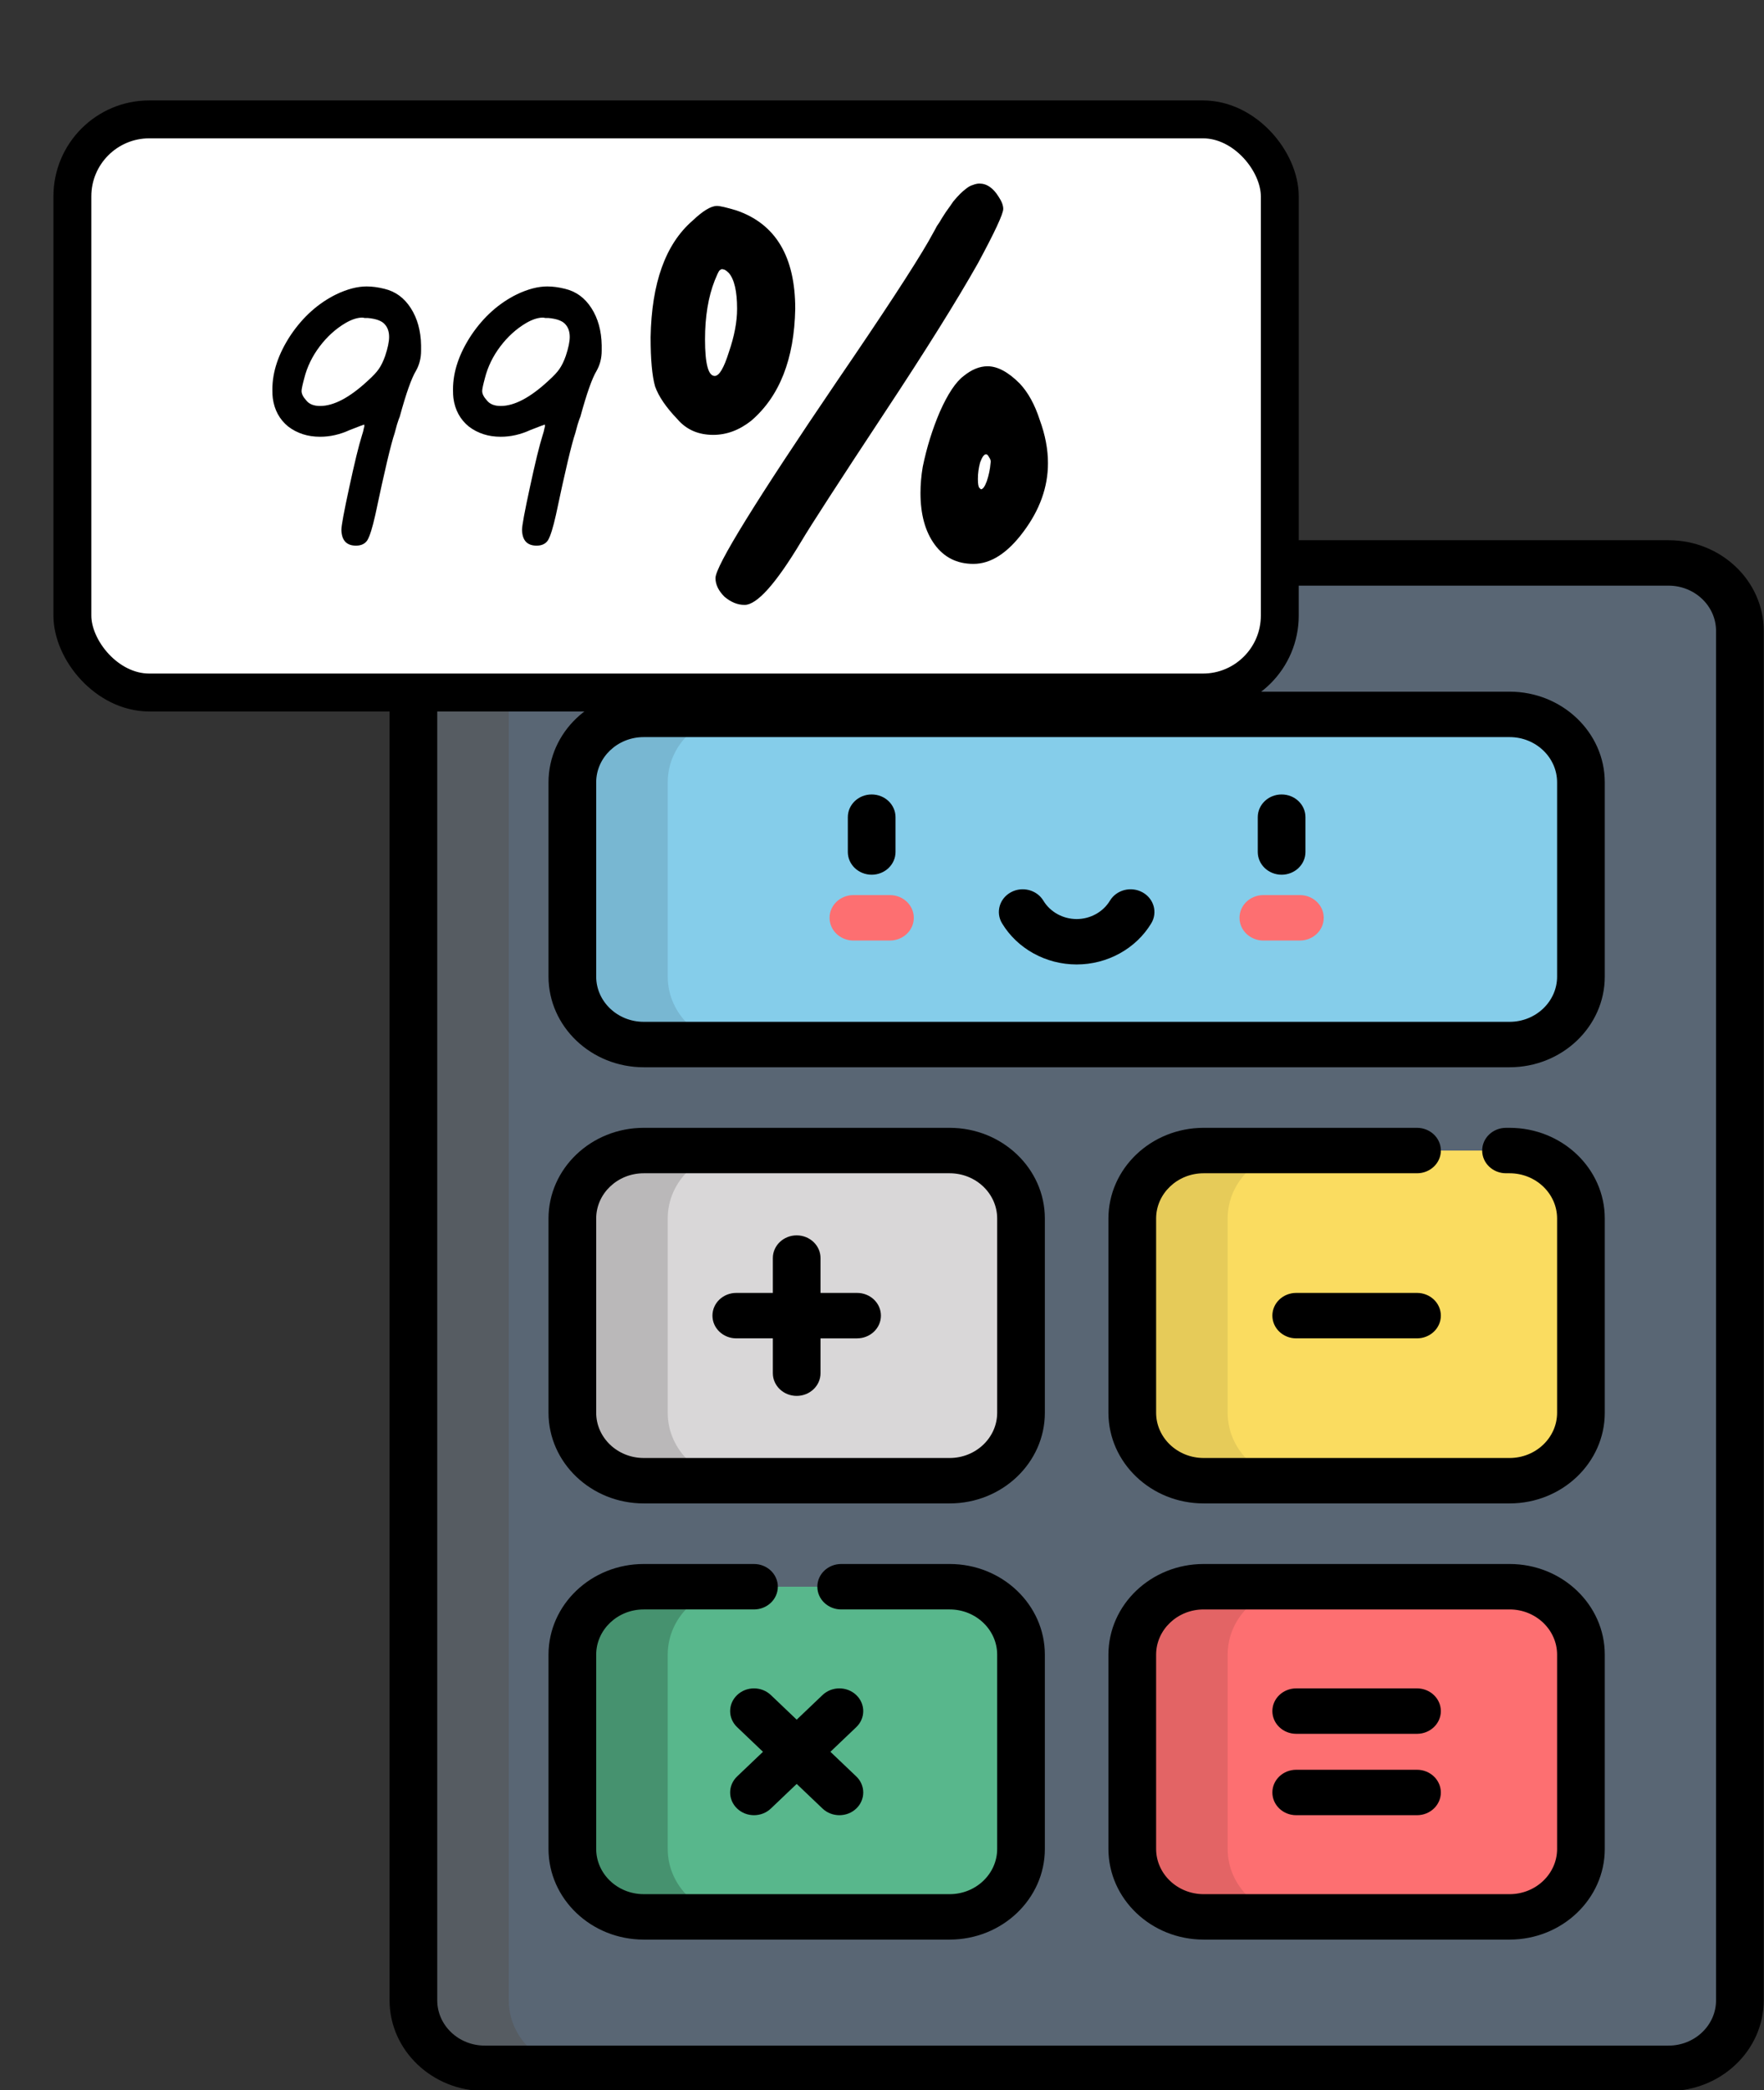 <?xml version="1.0" encoding="UTF-8" standalone="no"?>
<svg
   viewBox="-40 0 432.277 512"
   version="1.1"
   id="svg332"
   sodipodi:docname="icono-calculadora-porcentaje.svg"
   width="432.277"
   height="512"
   inkscape:version="1.3-alpha (95f74fb, 2023-03-31)"
   xmlns:inkscape="http://www.inkscape.org/namespaces/inkscape"
   xmlns:sodipodi="http://sodipodi.sourceforge.net/DTD/sodipodi-0.dtd"
   xmlns="http://www.w3.org/2000/svg"
   xmlns:svg="http://www.w3.org/2000/svg">
  <rect x="-40" y="0" width="432.277" height="512" fill="#333333" stroke="none"/>
  <defs
     id="defs336" />
  <sodipodi:namedview
     id="namedview334"
     pagecolor="#ffffff"
     bordercolor="#000000"
     borderopacity="0.25"
     inkscape:showpageshadow="2"
     inkscape:pageopacity="0.0"
     inkscape:pagecheckerboard="0"
     inkscape:deskcolor="#d1d1d1"
     showgrid="false"
     inkscape:zoom="1.3037281"
     inkscape:cx="97.796465"
     inkscape:cy="289.93776"
     inkscape:window-width="1728"
     inkscape:window-height="1023"
     inkscape:window-x="0"
     inkscape:window-y="38"
     inkscape:window-maximized="1"
     inkscape:current-layer="svg332" />
  <g
     id="g1"
     transform="matrix(0.779,0,0,0.742,86.625,132.339)">
    <path
       d="M 362.34,504.5 H -10.059 C -22.453,504.5 -32.5,494.453 -32.5,482.059 V 29.941 C -32.5,17.547 -22.453,7.5 -10.059,7.5 H 362.34 c 12.395,0 22.441,10.047 22.441,22.441 V 482.059 c 0,12.395 -10.047,22.441 -22.441,22.441 z m 0,0"
       fill="#596674"
       id="path276" />
    <path
       d="M -2.5,482.059 V 29.941 C -2.5,17.547 7.547,7.5 19.941,7.5 h -30 C -22.453,7.5 -32.5,17.547 -32.5,29.941 V 482.059 c 0,12.395 10.047,22.441 22.441,22.441 h 30 C 7.547,504.5 -2.5,494.453 -2.5,482.059 Z m 0,0"
       fill="#565c62"
       id="path278" />
    <path
       d="M 17.5,79.941 V 144.059 C 17.5,156.453 27.547,166.5 39.941,166.5 H 312.34 c 12.395,0 22.441,-10.047 22.441,-22.441 V 79.941 C 334.781,67.547 324.734,57.5 312.34,57.5 H 39.941 C 27.547,57.5 17.5,67.547 17.5,79.941 Z m 0,0"
       fill="#85cdea"
       id="path280" />
    <path
       d="M 47.5,144.059 V 79.941 C 47.5,67.547 57.547,57.5 69.941,57.5 H 39.941 C 27.547,57.5 17.5,67.547 17.5,79.941 V 144.059 C 17.5,156.453 27.547,166.5 39.941,166.5 H 69.941 C 57.547,166.5 47.5,156.453 47.5,144.059 Z m 0,0"
       fill="#78b7d2"
       id="path282" />
    <path
       d="m 39.941,201.5 h 96.258 c 12.395,0 22.441,10.047 22.441,22.441 v 64.117 c 0,12.395 -10.047,22.441 -22.441,22.441 H 39.941 C 27.547,310.5 17.5,300.453 17.5,288.059 V 223.941 C 17.5,211.547 27.547,201.5 39.941,201.5 Z m 0,0"
       fill="#d9d7d8"
       id="path284" />
    <path
       d="M 47.5,288.059 V 223.941 C 47.5,211.547 57.547,201.5 69.941,201.5 H 39.941 C 27.547,201.5 17.5,211.547 17.5,223.941 v 64.117 C 17.5,300.453 27.547,310.5 39.941,310.5 H 69.941 C 57.547,310.5 47.5,300.453 47.5,288.059 Z m 0,0"
       fill="#bab8b9"
       id="path286" />
    <path
       d="m 216.082,201.5 h 96.258 c 12.395,0 22.441,10.047 22.441,22.441 v 64.117 c 0,12.395 -10.047,22.441 -22.441,22.441 h -96.258 c -12.395,0 -22.441,-10.047 -22.441,-22.441 v -64.117 c 0,-12.395 10.047,-22.441 22.441,-22.441 z m 0,0"
       fill="#fadc60"
       id="path288" />
    <path
       d="m 223.641,288.059 v -64.117 c 0,-12.395 10.047,-22.441 22.441,-22.441 h -30 c -12.395,0 -22.441,10.047 -22.441,22.441 v 64.117 c 0,12.395 10.047,22.441 22.441,22.441 h 30 c -12.395,0 -22.441,-10.047 -22.441,-22.441 z m 0,0"
       fill="#e6cb59"
       id="path290" />
    <path
       d="m 39.941,345.5 h 96.258 c 12.395,0 22.441,10.047 22.441,22.441 v 64.117 c 0,12.395 -10.047,22.441 -22.441,22.441 H 39.941 C 27.547,454.5 17.5,444.453 17.5,432.059 V 367.941 C 17.5,355.547 27.547,345.5 39.941,345.5 Z m 0,0"
       fill="#58b78c"
       id="path292" />
    <path
       d="M 47.5,432.059 V 367.941 C 47.5,355.547 57.547,345.5 69.941,345.5 H 39.941 C 27.547,345.5 17.5,355.547 17.5,367.941 v 64.117 C 17.5,444.453 27.547,454.5 39.941,454.5 H 69.941 C 57.547,454.5 47.5,444.453 47.5,432.059 Z m 0,0"
       fill="#46926f"
       id="path294" />
    <path
       d="m 216.082,345.5 h 96.258 c 12.395,0 22.441,10.047 22.441,22.441 v 64.117 c 0,12.395 -10.047,22.441 -22.441,22.441 h -96.258 c -12.395,0 -22.441,-10.047 -22.441,-22.441 v -64.117 c 0,-12.395 10.047,-22.441 22.441,-22.441 z m 0,0"
       fill="#fd6f71"
       id="path296" />
    <path
       d="m 223.641,432.059 v -64.117 c 0,-12.395 10.047,-22.441 22.441,-22.441 h -30 c -12.395,0 -22.441,10.047 -22.441,22.441 v 64.117 c 0,12.395 10.047,22.441 22.441,22.441 h 30 c -12.395,0 -22.441,-10.047 -22.441,-22.441 z m 0,0"
       fill="#e36465"
       id="path298" />
    <path
       d="m 246.367,132.16 h -11.496 c -4.141,0 -7.5,-3.355 -7.5,-7.5 0,-4.145 3.359,-7.5 7.5,-7.5 h 11.496 c 4.145,0 7.5,3.355 7.5,7.5 0,4.145 -3.355,7.5 -7.5,7.5 z m 0,0"
       fill="#fd6f71"
       id="path300" />
    <path
       d="m 117.41,132.16 h -11.496 c -4.145,0 -7.5,-3.355 -7.5,-7.5 0,-4.145 3.355,-7.5 7.5,-7.5 h 11.496 c 4.141,0 7.5,3.355 7.5,7.5 0,4.145 -3.359,7.5 -7.5,7.5 z m 0,0"
       fill="#fd6f71"
       id="path302" />
    <path
       d="M 362.34,0 H -10.059 C -26.566,0 -40,13.434 -40,29.941 V 482.059 C -40,498.57 -26.566,512 -10.059,512 H 362.34 c 16.508,0 29.938,-13.434 29.938,-29.941 V 29.941 C 392.281,13.434 378.848,0 362.34,0 Z m 14.941,482.059 c 0,8.238 -6.703,14.941 -14.941,14.941 H -10.059 C -18.297,497 -25,490.297 -25,482.059 V 29.941 C -25,21.703 -18.297,15 -10.059,15 H 362.34 c 8.238,0 14.938,6.703 14.938,14.941 V 482.059 Z m 0,0"
       id="path304" />
    <path
       d="M 312.34,50 H 39.941 C 23.43,50 10,63.434 10,79.941 V 144.059 C 10,160.566 23.434,174 39.941,174 H 312.34 c 16.508,0 29.938,-13.434 29.938,-29.941 V 79.941 C 342.281,63.434 328.848,50 312.34,50 Z m 14.941,94.059 c 0,8.238 -6.703,14.941 -14.941,14.941 H 39.941 C 31.703,159 25,152.297 25,144.059 V 79.941 C 25,71.703 31.703,65 39.941,65 H 312.34 c 8.238,0 14.938,6.703 14.938,14.941 v 64.117 z m 0,0"
       id="path306" />
    <path
       d="M 136.199,194 H 39.941 C 23.43,194 10,207.434 10,223.941 v 64.117 C 10,304.566 23.434,318 39.941,318 h 96.258 c 16.512,0 29.941,-13.434 29.941,-29.941 V 223.941 C 166.141,207.434 152.707,194 136.199,194 Z m 14.941,94.059 c 0,8.238 -6.703,14.941 -14.941,14.941 H 39.941 C 31.703,303 25,296.297 25,288.059 V 223.941 C 25,215.703 31.703,209 39.941,209 h 96.258 c 8.238,0 14.941,6.703 14.941,14.941 z m 0,0"
       id="path308" />
    <path
       d="m 312.34,194 h -1.129 c -4.145,0 -7.5,3.355 -7.5,7.5 0,4.145 3.355,7.5 7.5,7.5 h 1.129 c 8.238,0 14.938,6.703 14.938,14.941 v 64.117 c 0,8.238 -6.699,14.941 -14.938,14.941 h -96.262 c -8.234,0 -14.938,-6.703 -14.938,-14.941 v -64.117 c 0,-8.238 6.703,-14.941 14.938,-14.941 h 67.133 c 4.141,0 7.5,-3.355 7.5,-7.5 0,-4.145 -3.359,-7.5 -7.5,-7.5 h -67.133 c -16.508,0 -29.938,13.434 -29.938,29.941 v 64.117 c 0,16.508 13.43,29.941 29.938,29.941 h 96.262 c 16.508,0 29.938,-13.434 29.938,-29.941 V 223.941 C 342.281,207.434 328.848,194 312.34,194 Z m 0,0"
       id="path310" />
    <path
       d="m 136.199,338 h -34.129 c -4.141,0 -7.5,3.355 -7.5,7.5 0,4.145 3.359,7.5 7.5,7.5 h 34.129 c 8.238,0 14.941,6.703 14.941,14.941 v 64.117 c 0,8.238 -6.703,14.941 -14.941,14.941 H 39.941 C 31.703,447 25,440.297 25,432.059 V 367.941 C 25,359.703 31.703,353 39.941,353 H 74.637 c 4.141,0 7.5,-3.355 7.5,-7.5 0,-4.145 -3.359,-7.5 -7.5,-7.5 H 39.941 C 23.43,338 10,351.434 10,367.941 v 64.117 C 10,448.566 23.434,462 39.941,462 h 96.258 c 16.512,0 29.941,-13.434 29.941,-29.941 V 367.941 C 166.141,351.434 152.707,338 136.199,338 Z m 0,0"
       id="path312" />
    <path
       d="m 312.34,338 h -96.262 c -16.508,0 -29.938,13.434 -29.938,29.941 v 64.117 c 0,16.508 13.43,29.941 29.938,29.941 h 96.262 c 16.508,0 29.938,-13.434 29.938,-29.941 V 367.941 C 342.281,351.434 328.848,338 312.34,338 Z m 14.941,94.059 c 0,8.238 -6.703,14.941 -14.941,14.941 h -96.262 c -8.234,0 -14.938,-6.703 -14.938,-14.941 v -64.117 c 0,-8.238 6.703,-14.941 14.938,-14.941 h 96.262 c 8.238,0 14.938,6.703 14.938,14.941 v 64.117 z m 0,0"
       id="path314" />
    <path
       d="m 196.848,116.242 c -3.594,-2.062 -8.176,-0.828 -10.242,2.766 -2.152,3.738 -6.16,6.062 -10.465,6.062 -4.305,0 -8.316,-2.324 -10.465,-6.062 -2.062,-3.594 -6.648,-4.832 -10.242,-2.766 -3.59,2.062 -4.828,6.648 -2.762,10.238 4.816,8.383 13.809,13.586 23.469,13.586 9.656,0 18.648,-5.203 23.469,-13.582 2.062,-3.59 0.828,-8.176 -2.762,-10.242 z m 0,0"
       id="path316" />
    <path
       d="m 240.617,83.934 c -4.141,0 -7.5,3.355 -7.5,7.5 v 11.496 c 0,4.141 3.359,7.5 7.5,7.5 4.145,0 7.5,-3.359 7.5,-7.5 V 91.434 c 0,-4.145 -3.355,-7.5 -7.5,-7.5 z m 0,0"
       id="path318" />
    <path
       d="m 111.66,83.934 c -4.141,0 -7.5,3.355 -7.5,7.5 v 11.496 c 0,4.141 3.359,7.5 7.5,7.5 4.145,0 7.5,-3.359 7.5,-7.5 V 91.434 c 0,-4.145 -3.355,-7.5 -7.5,-7.5 z m 0,0"
       id="path320" />
    <path
       d="m 107.07,248.5 h -11.5 V 237 c 0,-4.141 -3.355,-7.5 -7.5,-7.5 -4.145,0 -7.5,3.359 -7.5,7.5 v 11.5 h -11.5 c -4.141,0 -7.5,3.355 -7.5,7.5 0,4.145 3.359,7.5 7.5,7.5 h 11.5 V 275 c 0,4.141 3.355,7.5 7.5,7.5 4.145,0 7.5,-3.359 7.5,-7.5 v -11.5 h 11.5 c 4.141,0 7.5,-3.355 7.5,-7.5 0,-4.145 -3.359,-7.5 -7.5,-7.5 z m 0,0"
       id="path322" />
    <path
       d="m 283.207,248.5 h -37.996 c -4.145,0 -7.5,3.355 -7.5,7.5 0,4.145 3.355,7.5 7.5,7.5 h 37.996 c 4.145,0 7.5,-3.355 7.5,-7.5 0,-4.145 -3.355,-7.5 -7.5,-7.5 z m 0,0"
       id="path324" />
    <path
       d="m 106.809,381.262 c -2.93,-2.926 -7.68,-2.93 -10.609,0 l -8.129,8.133 -8.129,-8.133 c -2.93,-2.926 -7.68,-2.93 -10.605,0 -2.93,2.93 -2.93,7.68 0,10.605 l 8.129,8.133 -8.129,8.133 c -2.93,2.93 -2.93,7.676 0,10.605 1.465,1.465 3.383,2.195 5.301,2.195 1.922,0 3.84,-0.73 5.305,-2.195 l 8.129,-8.133 8.133,8.133 c 1.465,1.465 3.383,2.195 5.305,2.195 1.918,0 3.836,-0.73 5.301,-2.195 2.93,-2.93 2.93,-7.68 0,-10.605 L 98.676,400 l 8.133,-8.133 c 2.93,-2.93 2.93,-7.676 0,-10.605 z m 0,0"
       id="path326" />
    <path
       d="m 283.207,379.066 h -37.996 c -4.145,0 -7.5,3.355 -7.5,7.5 0,4.141 3.355,7.5 7.5,7.5 h 37.996 c 4.145,0 7.5,-3.359 7.5,-7.5 0,-4.145 -3.355,-7.5 -7.5,-7.5 z m 0,0"
       id="path328" />
    <path
       d="m 283.207,405.934 h -37.996 c -4.145,0 -7.5,3.359 -7.5,7.5 0,4.145 3.355,7.5 7.5,7.5 h 37.996 c 4.145,0 7.5,-3.355 7.5,-7.5 0,-4.141 -3.355,-7.5 -7.5,-7.5 z m 0,0"
       id="path330" />
  </g>
  <rect
     style="fill:#ffffff;stroke:#000000;stroke-width:9.286;stroke-linejoin:bevel;stroke-opacity:1"
     id="rect1"
     width="295.881"
     height="140.402"
     x="-22.262"
     y="29.244"
     ry="18.846" />
  <path
     d="m 54.292,79.448 q -1.063,-1.256 -4.156,-1.546 -0.29,0 -0.773,0 -0.387,-0.097 -0.58,-0.097 -1.836,0 -4.156,1.353 -3.576,2.126 -6.282,5.702 -2.706,3.576 -3.769,7.732 -0.677,2.513 -0.677,3.189 0,1.063 1.16,2.32 1.063,1.353 3.383,1.353 5.026,0 11.694,-6.185 1.933,-1.74 2.706,-2.899 0.87,-1.256 1.546,-3.189 0.966,-2.899 0.966,-4.639 0,-1.933 -1.063,-3.093 z M 42.404,72.103 q 4.059,-1.933 7.442,-1.933 2.03,0 4.349,0.58 4.059,0.966 6.475,4.736 2.416,3.769 2.513,9.085 v 1.353 q 0,2.706 -1.256,4.929 -1.643,2.706 -3.963,11.211 -0.193,0.387 -0.677,1.933 -0.387,1.45 -0.58,2.126 -1.353,3.963 -4.736,20.006 -1.063,4.736 -1.933,6.185 -0.87,1.353 -2.803,1.353 -3.479,0 -3.576,-3.866 0,-1.546 1.933,-10.438 1.933,-8.988 3.093,-12.661 0.193,-0.677 0.29,-0.966 0.097,-0.387 0.193,-0.87 0.193,-0.58 0.097,-0.58 0,-0.097 0,-0.29 -0.097,0 -3.576,1.353 -3.576,1.643 -7.249,1.643 -4.542,0 -7.828,-2.513 -3.189,-2.609 -3.769,-6.959 -0.097,-0.677 -0.097,-2.126 0,-6.475 4.446,-13.241 4.542,-6.765 11.211,-10.051 z"
     id="path1"
     style="font-size:96.647px;font-family:'Hynings Handwriting V2';-inkscape-font-specification:'Hynings Handwriting V2';stroke-width:27.396;stroke-linejoin:bevel" />
  <path
     d="m 98.556,79.448 q -1.063,-1.256 -4.156,-1.546 -0.29,0 -0.773,0 -0.387,-0.097 -0.58,-0.097 -1.836,0 -4.156,1.353 -3.576,2.126 -6.282,5.702 -2.706,3.576 -3.769,7.732 -0.677,2.513 -0.677,3.189 0,1.063 1.16,2.32 1.063,1.353 3.383,1.353 5.026,0 11.694,-6.185 1.933,-1.74 2.706,-2.899 0.87,-1.256 1.546,-3.189 0.966,-2.899 0.966,-4.639 0,-1.933 -1.063,-3.093 z M 86.669,72.103 q 4.059,-1.933 7.442,-1.933 2.03,0 4.349,0.58 4.059,0.966 6.475,4.736 2.416,3.769 2.513,9.085 v 1.353 q 0,2.706 -1.256,4.929 -1.643,2.706 -3.963,11.211 -0.193,0.387 -0.677,1.933 -0.387,1.45 -0.58,2.126 -1.353,3.963 -4.736,20.006 -1.063,4.736 -1.933,6.185 -0.87,1.353 -2.803,1.353 -3.479,0 -3.576,-3.866 0,-1.546 1.933,-10.438 1.933,-8.988 3.093,-12.661 0.193,-0.677 0.29,-0.966 0.097,-0.387 0.193,-0.87 0.193,-0.58 0.097,-0.58 0,-0.097 0,-0.29 -0.097,0 -3.576,1.353 -3.576,1.643 -7.249,1.643 -4.542,0 -7.828,-2.513 -3.189,-2.609 -3.769,-6.959 -0.097,-0.677 -0.097,-2.126 0,-6.475 4.446,-13.241 4.542,-6.765 11.211,-10.051 z"
     id="path2"
     style="font-size:96.647px;font-family:'Hynings Handwriting V2';-inkscape-font-specification:'Hynings Handwriting V2';stroke-width:27.396;stroke-linejoin:bevel" />
  <g
     aria-label="%"
     id="text1-0-4"
     style="font-size:182.689px;font-family:'Hynings Handwriting V2';-inkscape-font-specification:'Hynings Handwriting V2';stroke-width:51.786;stroke-linejoin:bevel">
    <path
       d="m 202.741,113.474 q 0.183,-0.731 -0.365,-1.462 -0.365,-0.731 -0.731,-0.731 -0.731,0 -1.462,2.01 -0.548,2.01 -0.548,4.019 0,1.827 0.365,2.192 l 0.365,0.365 q 0.731,0 1.462,-2.01 0.731,-2.192 0.913,-4.385 z m -6.577,-21.375 q 2.923,-2.375 5.846,-2.375 3.654,0 7.856,4.202 3.106,3.288 4.933,8.952 2.01,5.481 2.01,10.596 0,8.769 -6.029,16.807 -5.846,7.856 -12.24,7.856 -6.029,0 -9.5,-4.75 -3.471,-4.75 -3.471,-12.606 0,-3.106 0.548,-6.394 1.462,-7.125 4.202,-13.519 2.923,-6.577 5.846,-8.769 z m -55.537,-16.442 q 0,-6.394 -2.01,-8.769 -0.913,-0.913 -1.462,-0.913 -0.365,-0.183 -0.913,0.365 -0.365,0.548 -1.096,2.375 -2.375,6.029 -2.375,14.432 0,8.952 2.375,8.952 1.644,0 3.471,-5.846 2.01,-5.846 2.01,-10.596 z M 129.666,54.1 q 3.836,-3.654 6.029,-3.654 1.096,0 4.75,1.096 14.432,4.933 14.432,24.115 -0.365,18.452 -10.779,27.403 -4.385,3.471 -9.317,3.471 -5.481,0 -8.769,-3.836 -4.202,-4.385 -5.481,-8.038 -1.096,-3.836 -1.096,-12.057 0.365,-19.913 10.231,-28.499 z m 57.912,4.933 q 0.183,-0.365 0.913,-1.644 0.731,-1.279 1.096,-2.01 0.548,-0.731 1.279,-2.01 0.913,-1.462 1.462,-2.192 0.548,-0.731 1.279,-1.827 0.913,-1.096 1.644,-1.827 0.731,-0.731 1.462,-1.279 0.913,-0.731 1.644,-0.913 0.913,-0.365 1.644,-0.365 2.74,0 4.75,3.288 1.096,1.644 1.096,2.923 0,1.827 -6.211,13.336 -7.856,13.884 -22.836,36.538 -16.99,25.759 -20.461,31.605 -9.317,15.529 -13.884,15.529 -2.558,0 -4.933,-2.01 -2.192,-2.192 -2.192,-4.567 0,-4.385 29.778,-48.23 16.99,-24.846 22.471,-34.346 z"
       id="path3" />
  </g>
</svg>
